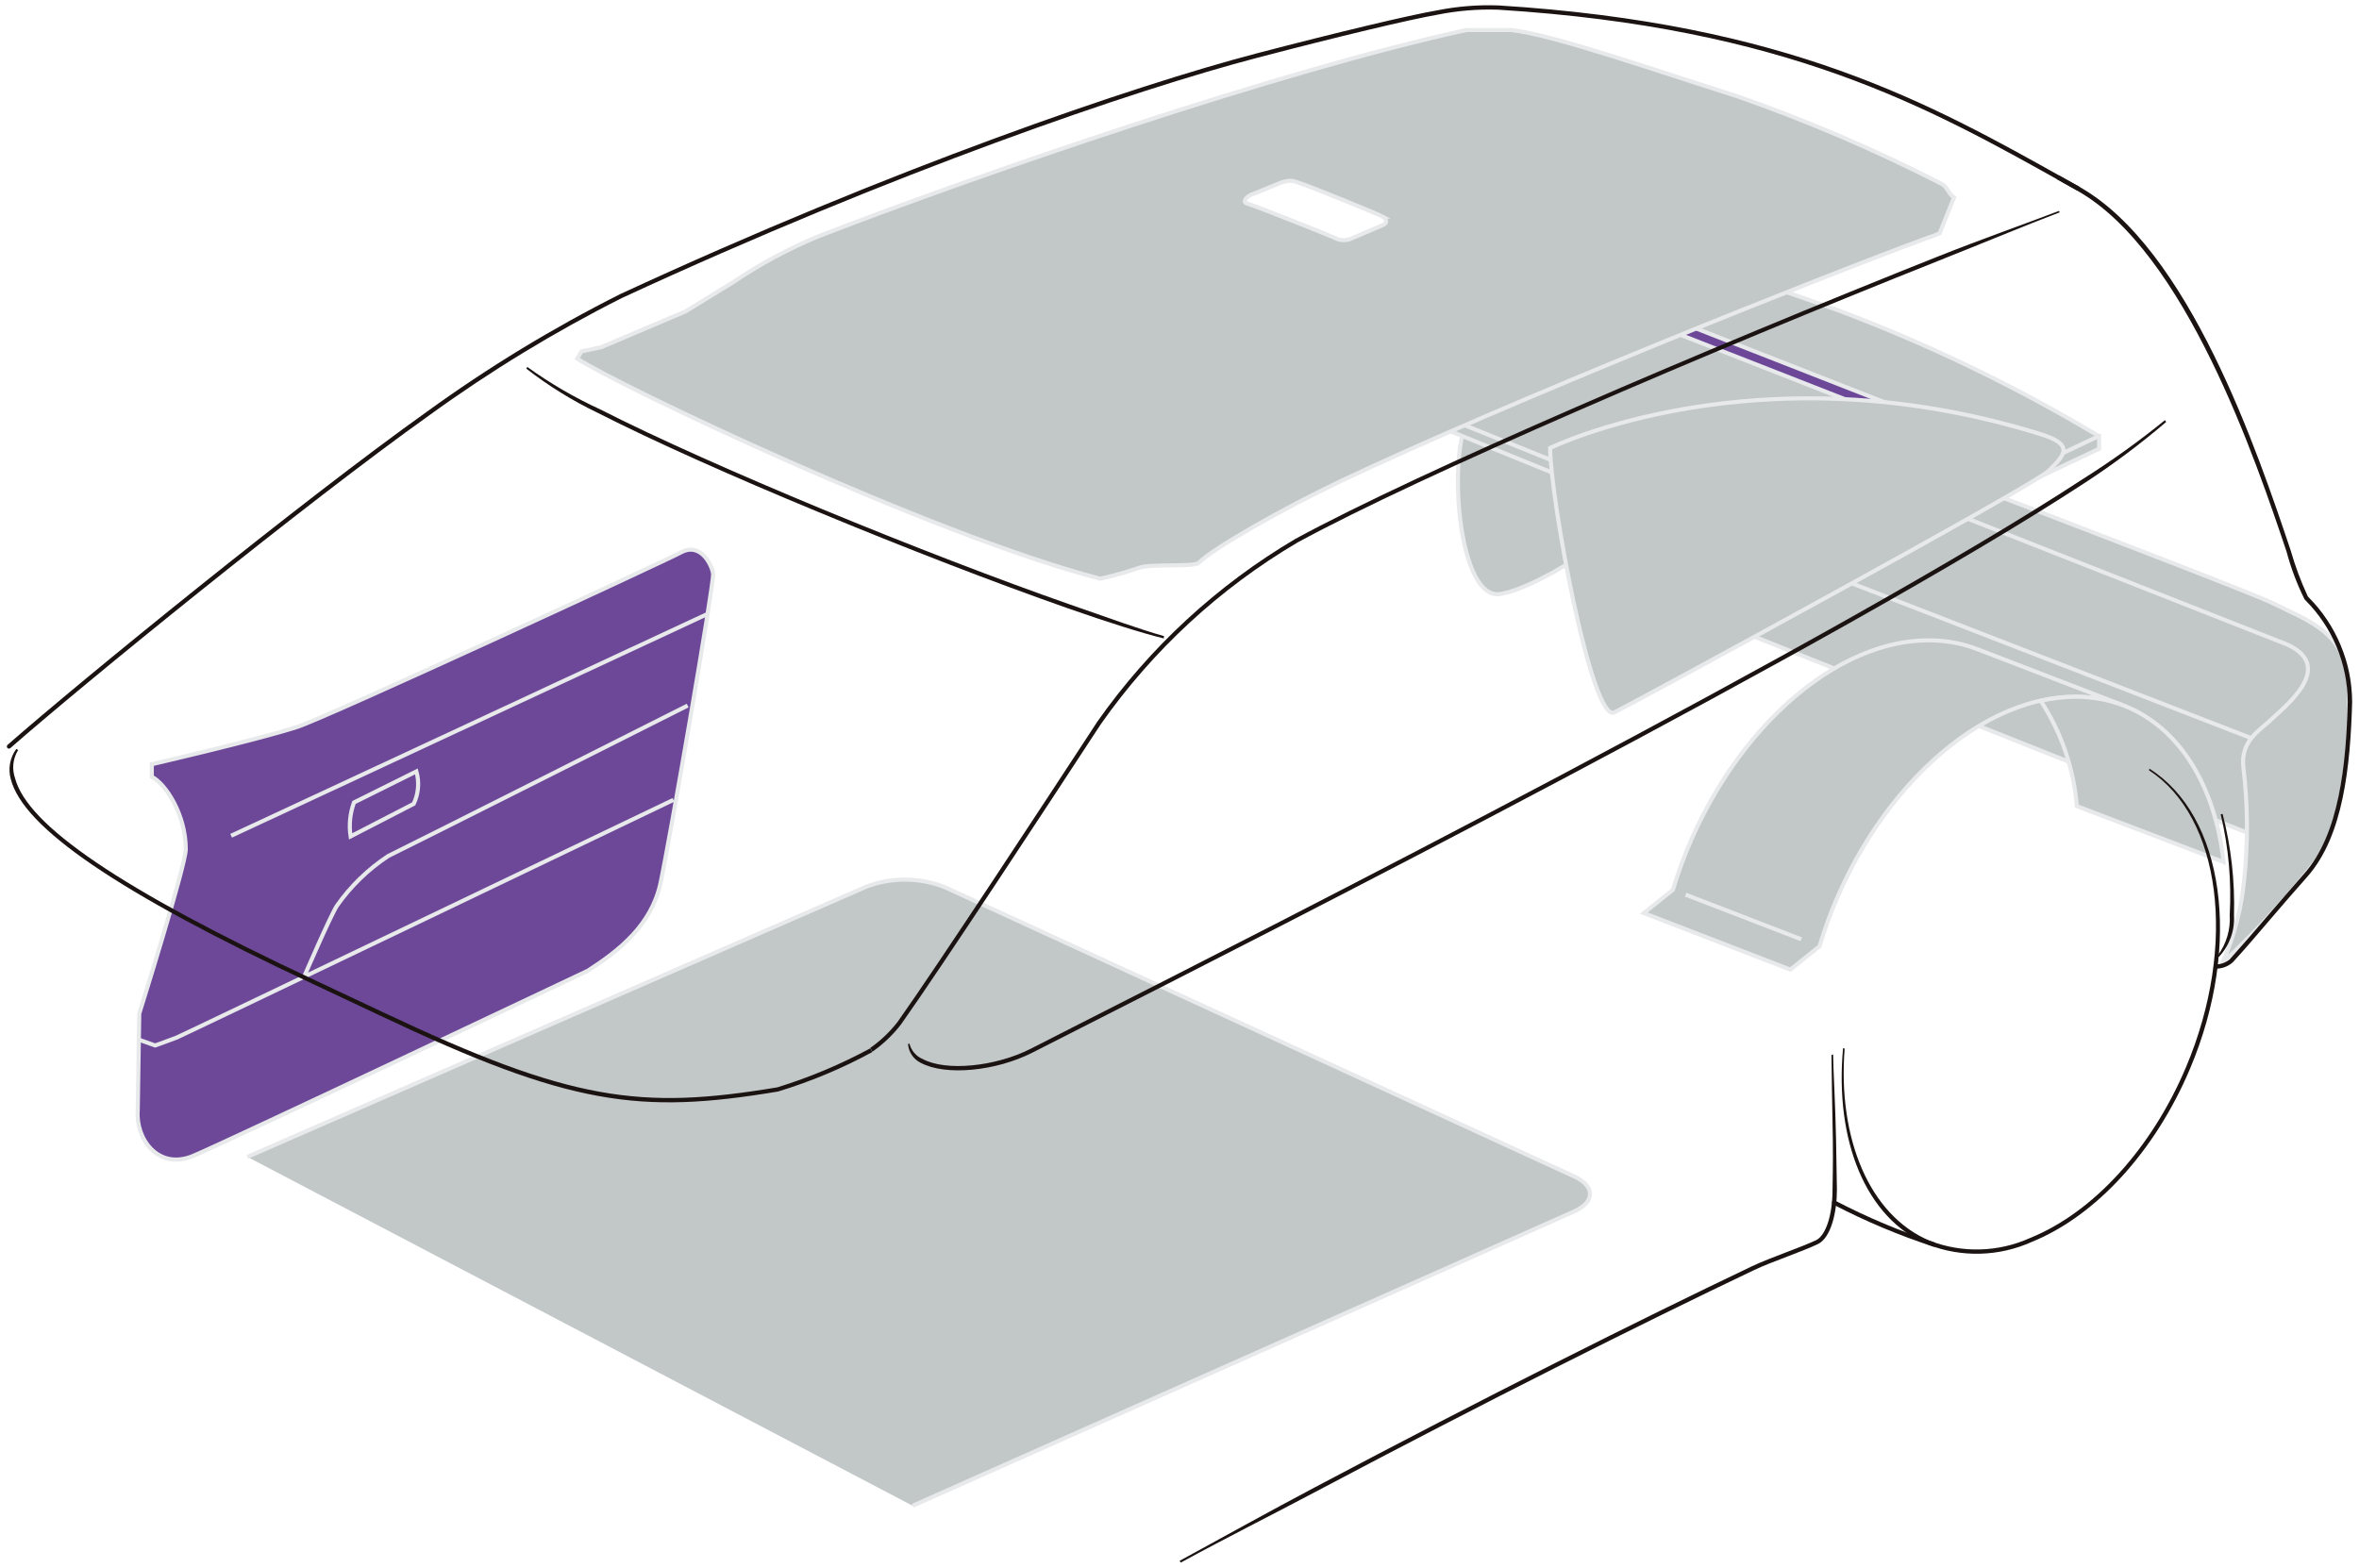 <?xml version="1.0" encoding="utf-8"?>
<!-- Generator: Adobe Illustrator 24.3.0, SVG Export Plug-In . SVG Version: 6.00 Build 0)  -->
<svg version="1.1" id="レイヤー_1" xmlns="http://www.w3.org/2000/svg" xmlns:xlink="http://www.w3.org/1999/xlink" x="0px"
	 y="0px" width="173px" height="115px" viewBox="0 0 173 115" enable-background="new 0 0 173 115" xml:space="preserve">
<path id="パス_5399" fill="none" stroke="#E7E9EB" stroke-width="0.3" stroke-miterlimit="10" d="M11.377,56.873
	c0,0,5.332-0.419,5.708-0.141c0.889,0.667,0.361,3.382,0.361,3.382c-0.665,3.991-4.943,7.982-5.19,8.061"/>
<g>
	<path id="パス_5381" fill="#C2C7C7" d="M166.773,61.845l-57.831-22.977l11.428-11.383c0,0,49.831,19.516,50.141,19.93
		s0.417,6.334,0.417,6.334L166.773,61.845z"/>
	<path id="パス_5382" fill="#C2C7C7" d="M118.731,27.975l49.006,19.3c3.6,1.659-0.177,4.543-1.291,5.605
		c-0.723,0.688-2.159,1.479-1.924,3.423c0.326,2.704,0.348,5.436,0.066,8.145c-0.195,2.125-0.73,4.206-1.586,6.161
		c2.581-2.405,4.96-5.017,7.114-7.811c1.762-2.721,2.155-7.839,2.172-11.847c0.015-4.532-2.749-5.272-5.6-6.7
		c-2.585-1.293-39-14.924-46.007-18.015c-2.037-0.929-4.398-0.813-6.334,0.31c-1.458,0.731-3.878,2-6.125,3.427
		s-1.55,14.073,1.764,13.6c1.454-0.205,4.154-1.556,6.854-3.427l7.309-10.071L118.731,27.975z"/>
	<path id="パス_5383" fill="none" stroke="#E7E9EB" stroke-width="0.3" stroke-miterlimit="10" d="M118.731,27.975l49.006,19.3
		c3.6,1.659-0.177,4.543-1.291,5.605c-0.723,0.688-2.159,1.479-1.924,3.423c0.326,2.704,0.348,5.436,0.066,8.145
		c-0.195,2.125-0.73,4.206-1.586,6.161c2.581-2.405,4.96-5.017,7.114-7.811c1.762-2.721,2.155-7.839,2.172-11.847
		c0.015-4.532-2.749-5.272-5.6-6.7c-2.585-1.293-39-14.924-46.007-18.015c-2.037-0.929-4.398-0.813-6.334,0.31
		c-1.458,0.731-3.878,2-6.125,3.427s-1.55,14.073,1.764,13.6c1.454-0.205,4.154-1.556,6.854-3.427l7.309-10.071L118.731,27.975z"/>
	<line id="線_2377" fill="none" x1="165.019" y1="54.111" x2="118.527" y2="36.091"/>
	<line id="線_2378" fill="none" x1="165.019" y1="54.111" x2="118.527" y2="36.091"/>
	
		<line id="線_2379" fill="none" stroke="#E7E9EB" stroke-width="0.3" stroke-miterlimit="10" x1="165.019" y1="54.111" x2="118.527" y2="36.091"/>
	
		<line id="線_2380" fill="none" stroke="#E7E9EB" stroke-width="0.3" stroke-miterlimit="10" x1="115.085" y1="41.3" x2="164.676" y2="61.029"/>
	<path id="パス_5384" fill="#6D4898" d="M115.591,28.21c1.2-0.678,1.746-1.02,4.081,0.024"/>
	<path id="パス_5385" fill="none" stroke="#E7E9EB" stroke-width="0.3" stroke-miterlimit="10" d="M115.591,28.21
		c1.2-0.678,1.746-1.02,4.081,0.024"/>
	<path id="パス_5386" fill="#6D4898" d="M153.908,31.983c-6.082-3.645-12.482-6.734-19.12-9.227
		c-7.499-2.712-15.149-4.988-22.91-6.819l-20.313,8.876h0.017v0.806l41.832,17.008l20.525-9.71v-0.939L153.908,31.983z"/>
	<path id="パス_5387" fill="#C2C7C7" stroke="#E7E9EB" stroke-width="0.3" stroke-miterlimit="10" d="M153.908,31.983
		c-6.082-3.645-12.482-6.734-19.12-9.227c-7.499-2.712-15.149-4.988-22.91-6.819l-20.313,8.876h0.017v0.806l41.832,17.008
		l20.525-9.71v-0.939L153.908,31.983z"/>
	<path id="パス_5388" fill="#6D4898" d="M113.036,19.645c-0.854-0.272-1.775-0.248-2.614,0.068l-11.123,4.981
		c-0.712,0.312-0.7,0.8,0.021,1.092l31.142,12.441c0.949,0.373,1.994,0.424,2.974,0.145l11.165-5.276
		c0.708-0.323,0.3-0.979-0.423-1.255L113.036,19.645z"/>
	<path id="パス_5389" fill="#6D4898" d="M113.036,19.645c-0.854-0.272-1.775-0.248-2.614,0.068l-11.123,4.981
		c-0.712,0.312-0.7,0.8,0.021,1.092l31.142,12.441c0.949,0.373,1.994,0.424,2.974,0.145l11.165-5.276
		c0.708-0.323,0.3-0.979-0.423-1.255L113.036,19.645z"/>
	<path id="パス_5390" fill="none" stroke="#E7E9EB" stroke-width="0.3" stroke-miterlimit="10" d="M113.036,19.645
		c-0.854-0.272-1.775-0.248-2.614,0.068l-11.123,4.981c-0.712,0.312-0.7,0.8,0.021,1.092l31.142,12.441
		c0.949,0.373,1.994,0.424,2.974,0.145l11.165-5.276c0.708-0.323,0.3-0.979-0.423-1.255L113.036,19.645z"/>
	<path id="パス_5391" fill="#6D4898" d="M99.128,25.666l11.294-5.028c0.838-0.321,1.76-0.346,2.614-0.073l31.145,12.194
		c0,0,0.31,0.184,0.291,0.376"/>
	<path id="パス_5392" fill="#C2C7C7" d="M99.128,25.666l11.294-5.028c0.838-0.321,1.76-0.346,2.614-0.073l31.145,12.194
		c0,0,0.31,0.184,0.291,0.376"/>
	<path id="パス_5393" fill="none" stroke="#E7E9EB" stroke-width="0.3" stroke-miterlimit="10" d="M99.128,25.666l11.294-5.028
		c0.838-0.321,1.76-0.346,2.614-0.073l31.145,12.194c0,0,0.31,0.184,0.291,0.376"/>
	<path id="パス_5394" fill="#6D4898" d="M43.121,71.195c0,0-26.367,12.5-28.945,13.583s-4.237-1.246-4.075-3.326l0.111-7.1
		c0,0,3.412-10.881,3.412-12.059c0-2.576-1.5-4.821-2.493-5.319v-0.919c0,0,7.687-1.783,10.62-2.719
		c2.178-0.695,26.8-12.078,28.212-12.829s2.245,0.915,2.332,1.58s-3.192,19.6-3.854,22.677c-0.662,3.077-3,4.93-5.321,6.428"/>
	<path id="パス_5395" fill="none" stroke="#E7E9EB" stroke-width="0.3" stroke-miterlimit="10" d="M43.121,71.195
		c0,0-26.367,12.5-28.945,13.583s-4.237-1.246-4.075-3.326l0.111-7.1c0,0,3.412-10.881,3.412-12.059c0-2.576-1.5-4.821-2.493-5.319
		v-0.919c0,0,7.687-1.783,10.62-2.719c2.178-0.695,26.8-12.078,28.212-12.829s2.245,0.915,2.332,1.58s-3.192,19.6-3.854,22.677
		C47.779,67.841,45.442,69.697,43.121,71.195z"/>
	<path id="パス_5396" fill="#6D4898" d="M10.215,76.269l1.163,0.415c0,0,1.163-0.415,1.58-0.581S49.385,58.67,49.385,58.67"/>
	<path id="パス_5397" fill="#6D4898" d="M10.215,76.269l1.163,0.415c0,0,1.163-0.415,1.58-0.581S49.385,58.67,49.385,58.67"/>
	<path id="パス_5398" fill="none" stroke="#E7E9EB" stroke-width="0.3" stroke-miterlimit="10" d="M10.215,76.269l1.163,0.415
		c0,0,1.163-0.415,1.58-0.581S49.385,58.67,49.385,58.67"/>
	<line id="線_2381" fill="none" x1="16.949" y1="61.302" x2="51.959" y2="44.999"/>
	<line id="線_2382" fill="none" x1="16.949" y1="61.302" x2="51.959" y2="44.999"/>
	
		<line id="線_2383" fill="none" stroke="#E7E9EB" stroke-width="0.3" stroke-miterlimit="10" x1="16.949" y1="61.302" x2="51.959" y2="44.999"/>
	<path id="パス_5400" fill="none" stroke="#E7E9EB" stroke-width="0.3" stroke-miterlimit="10" d="M22.327,71.585
		c0,0,1.883-4.365,2.377-5.143c1.015-1.446,2.295-2.687,3.771-3.658c1.274-0.609,21.955-11.033,21.955-11.033"/>
	<path id="パス_5401" fill="#6D4898" d="M30.538,56.582l-4.577,2.277c-0.292,0.796-0.378,1.652-0.25,2.49l4.628-2.388
		c0.352-0.743,0.423-1.588,0.2-2.379"/>
	<path id="パス_5402" fill="none" stroke="#E7E9EB" stroke-width="0.3" stroke-miterlimit="10" d="M30.538,56.582l-4.577,2.277
		c-0.292,0.796-0.378,1.652-0.25,2.49l4.628-2.388C30.691,58.218,30.761,57.373,30.538,56.582z"/>
	<path id="パス_5403" fill="#C2C7C7" d="M18.144,84.854l45.421-19.832c1.851-0.69,3.891-0.671,5.729,0.053l46.137,21.207
		c1.571,0.718,1.565,1.888-0.019,2.589L66.93,110.445"/>
	<path id="パス_5404" fill="none" stroke="#E7E9EB" stroke-width="0.3" stroke-miterlimit="10" d="M18.144,84.854l45.421-19.832
		c1.851-0.69,3.891-0.671,5.729,0.053l46.137,21.207c1.571,0.718,1.565,1.888-0.019,2.589L66.93,110.445"/>
	<path id="パス_5405" fill="#6D4898" d="M129.144,30.5c-0.917-0.443-1.868,0.757-2.123,1.518c-0.643,1.537-1.087,3.15-1.321,4.8
		c-0.026,0.818,0.315,1.605,0.93,2.146"/>
	<path id="パス_5406" fill="#6D4898" d="M129.144,30.5c-0.917-0.443-1.868,0.757-2.123,1.518c-0.643,1.537-1.087,3.15-1.321,4.8
		c-0.026,0.818,0.315,1.605,0.93,2.146"/>
	<path id="パス_5407" fill="none" stroke="#E7E9EB" stroke-width="0.3" stroke-miterlimit="10" d="M129.144,30.5
		c-0.917-0.443-1.868,0.757-2.123,1.518c-0.643,1.537-1.087,3.15-1.321,4.8c-0.026,0.818,0.315,1.605,0.93,2.146"/>
	<path id="パス_5408" fill="#C2C7C7" d="M153.912,31.984l-20.4,9.713L91.564,24.813"/>
	<path id="パス_5409" fill="none" stroke="#E7E9EB" stroke-width="0.3" stroke-miterlimit="10" d="M153.912,31.984l-20.4,9.713
		L91.564,24.813"/>
	<path id="パス_5410" fill="#6D4898" d="M129.125,30.512c-0.919-0.44-1.871,0.757-2.123,1.522
		c-0.645,1.539-1.089,3.155-1.321,4.808c-0.025,0.817,0.315,1.602,0.928,2.142"/>
	<path id="パス_5411" fill="none" stroke="#E7E9EB" stroke-width="0.3" stroke-miterlimit="10" d="M129.125,30.512
		c-0.919-0.44-1.871,0.757-2.123,1.522c-0.645,1.539-1.089,3.155-1.321,4.808c-0.025,0.817,0.315,1.602,0.928,2.142"/>
	<path id="パス_5412" fill="#C2C7C7" d="M80.684,42.447C68.191,39.193,45.165,28.19,42.328,26.301l0.319-0.524l1.466-0.319
		l6.172-2.621l3.463-2.127c1.98-1.34,4.091-2.475,6.3-3.388c11.7-4.521,33.8-12.142,47.492-15.12h3.256
		c3.044,0.314,10.608,2.967,16.589,4.853c5.142,1.796,10.153,3.944,15,6.428c0.464,0.248,0.521,0.774,0.915,1l-1.052,2.625
		c-0.289,0.135-0.588,0.248-0.894,0.34c-7.587,2.783-31.119,12.183-43.054,17.854c-4.2,1.992-9.323,4.91-10.4,5.986
		c-0.316,0.314-3.645,0.049-4.382,0.366c-0.93,0.318-1.878,0.581-2.839,0.789 M101.409,15.886c-0.265-0.147-5.376-2.251-6.3-2.531
		c-0.25-0.103-0.525-0.127-0.789-0.068c-0.263,0-1.939,0.774-2.352,0.906c-0.712,0.229-0.787,0.643-0.592,0.708
		c0.919,0.276,6.43,2.482,6.7,2.63c0.297,0.107,0.622,0.107,0.919,0c0.2-0.062,2.187-0.938,2.4-1.02
		c0.374-0.141,0.314-0.46,0.019-0.624"/>
	<path id="パス_5413" fill="none" stroke="#E7E9EB" stroke-width="0.3" stroke-miterlimit="10" d="M80.684,42.447
		C68.191,39.193,45.165,28.19,42.328,26.301l0.319-0.524l1.466-0.319l6.172-2.621l3.463-2.127c1.98-1.34,4.091-2.475,6.3-3.388
		c11.7-4.521,33.8-12.142,47.492-15.12h3.256c3.044,0.314,10.608,2.967,16.589,4.853c5.142,1.796,10.153,3.944,15,6.428
		c0.464,0.248,0.521,0.774,0.915,1l-1.052,2.625c-0.289,0.135-0.588,0.248-0.894,0.34c-7.587,2.783-31.119,12.183-43.054,17.854
		c-4.2,1.992-9.323,4.91-10.4,5.986c-0.316,0.314-3.645,0.049-4.382,0.366C82.589,41.973,81.643,42.238,80.684,42.447z
		 M101.414,15.89c-0.265-0.147-5.376-2.251-6.3-2.531c-0.25-0.103-0.525-0.127-0.789-0.068c-0.263,0-1.939,0.774-2.352,0.906
		c-0.712,0.229-0.787,0.643-0.592,0.708c0.919,0.276,6.43,2.482,6.7,2.63c0.297,0.107,0.622,0.107,0.919,0
		c0.2-0.062,2.187-0.938,2.4-1.02c0.368-0.142,0.308-0.456,0.013-0.625H101.414z"/>
	<path id="パス_5414" fill="#6D4898" d="M113.68,32.86c0,0,15.242-7.48,36.021-1c2.491,0.78,1.657,1.554,0.554,2.661
		s-30.2,16.9-31.861,17.733s-4.714-15.792-4.714-19.4"/>
	<path id="パス_5415" fill="#C2C7C7" d="M113.68,32.86c0,0,15.242-7.48,36.021-1c2.491,0.78,1.657,1.554,0.554,2.661
		s-30.2,16.9-31.861,17.733s-4.714-15.792-4.714-19.4"/>
	<path id="パス_5416" fill="none" stroke="#E7E9EB" stroke-width="0.3" stroke-miterlimit="10" d="M113.68,32.86
		c0,0,15.242-7.48,36.021-1c2.491,0.78,1.657,1.554,0.554,2.661s-30.2,16.9-31.861,17.733S113.68,36.464,113.68,32.86z"/>
	<path id="パス_5417" fill="#C2C7C7" d="M131.296,71.119l-10.743-4.147l2.136-1.708c3.083-10.3,11.136-18.312,18.776-18.295
		c1.249-0.006,2.487,0.227,3.649,0.686l10.466,4.03c-1.08-0.387-2.218-0.584-3.365-0.581c-7.638-0.017-15.7,8-18.78,18.306
		L131.296,71.119z"/>
	<path id="パス_5418" fill="none" stroke="#E7E9EB" stroke-width="0.3" stroke-miterlimit="10" d="M131.296,71.119l-10.743-4.147
		l2.136-1.708c3.083-10.3,11.136-18.312,18.776-18.295c1.249-0.006,2.487,0.227,3.649,0.686l10.466,4.03
		c-1.08-0.387-2.218-0.584-3.365-0.581c-7.638-0.017-15.7,8-18.78,18.306L131.296,71.119z"/>
	<line id="線_2384" fill="none" x1="132.097" y1="68.894" x2="123.614" y2="65.621"/>
	
		<line id="線_2385" fill="none" stroke="#E7E9EB" stroke-width="0.3" stroke-miterlimit="10" x1="132.097" y1="68.894" x2="123.614" y2="65.621"/>
	<path id="パス_5419" fill="#6D4898" d="M152.212,51.105c-0.858,0.007-1.713,0.108-2.55,0.3c1.51,2.315,2.419,4.97,2.647,7.724
		l10.761,4.1c-0.782-7.136-4.846-12.112-10.858-12.125"/>
	<path id="パス_5420" fill="#C2C7C7" d="M152.212,51.105c-0.858,0.007-1.713,0.108-2.55,0.3c1.51,2.315,2.419,4.97,2.647,7.724
		l10.761,4.1c-0.782-7.136-4.846-12.112-10.858-12.125"/>
	<path id="パス_5421" fill="none" stroke="#E7E9EB" stroke-width="0.3" stroke-miterlimit="10" d="M152.212,51.105
		c-0.858,0.007-1.713,0.108-2.55,0.3c1.51,2.315,2.419,4.97,2.647,7.724l10.761,4.1C162.288,56.094,158.224,51.118,152.212,51.105z"
		/>
	<g id="グループ_7395">
		<path id="パス_5422" fill="#1A1311" d="M157.628,56.381l-0.024,0.124c5.253,3.408,6.507,12.773,2.709,21.771
			c-2.518,5.958-6.785,10.637-11.413,12.519c-2.339,1.061-5.006,1.135-7.4,0.205c-4.391-1.858-6.734-7.478-6.221-14.086
			l-0.115-0.038c-0.629,6.789,1.663,12.487,6.212,14.411c2.469,0.964,5.223,0.892,7.638-0.2c4.705-1.913,9.041-6.657,11.591-12.69
			C164.486,69.214,163.077,59.806,157.628,56.381z"/>
		<path id="パス_5423" fill="#1A1311" d="M134.433,88.343c2.358,1.23,4.813,2.264,7.341,3.091c0.083,0.027,0.172-0.018,0.2-0.1
			c0.028-0.081-0.015-0.17-0.096-0.199c-0.001,0-0.003-0.001-0.004-0.001c-2.509-0.82-4.946-1.846-7.286-3.068
			c-0.079-0.039-0.174-0.009-0.216,0.068c-0.042,0.07-0.02,0.161,0.05,0.203C134.426,88.339,134.429,88.341,134.433,88.343z"/>
		<path id="パス_5424" fill="#1A1311" d="M150.819,13.13l1.479,0.834c7.989,4.466,13.173,19.913,15.392,26.506
			c0.32,1.199,0.758,2.363,1.31,3.474l0.062,0.075c1.982,1.981,3.1,4.665,3.113,7.467c-0.126,4.6-0.609,9.7-3.217,12.623
			c-0.921,1.045-1.8,2.069-2.653,3.059c-0.973,1.144-1.9,2.215-2.788,3.2c-0.266,0.222-0.597,0.352-0.943,0.368
			c-0.081-0.014-0.158,0.041-0.172,0.122c0,0.003-0.001,0.005-0.001,0.008c-0.012,0.087,0.048,0.167,0.135,0.18
			c0.451,0,0.885-0.169,1.219-0.472c0.894-0.975,1.813-2.054,2.79-3.2c0.851-0.992,1.729-2.014,2.653-3.051
			c2.668-3.01,3.168-8.173,3.3-12.831c-0.012-2.882-1.159-5.642-3.194-7.683l-0.06-0.071c-0.506-1.088-0.926-2.215-1.255-3.369
			c-2.416-7.189-7.439-22.156-15.526-26.683l-1.477-0.827"/>
		<path id="パス_5425" fill="#1A1311" d="M162.997,59.697l-0.139,0.032c0.577,2.415,0.799,4.901,0.661,7.38
			c0.069,1.067-0.244,2.124-0.883,2.982l0.083,0.1c0.777-0.821,1.18-1.927,1.114-3.055
			C163.904,64.629,163.623,62.125,162.997,59.697z"/>
		<path id="パス_5426" fill="#1A1311" d="M134.651,83.65c-0.043-2.458-0.218-5.483-0.218-6.309l-0.12,0.045
			c0,0.823,0.056,3.754,0.1,6.219c0.026,1.787-0.023,3.386-0.023,3.666c0,1.839-0.492,3.361-1.216,3.7
			c-0.545,0.256-1.34,0.562-2.183,0.883c-0.9,0.348-1.828,0.7-2.512,1.026c-8.162,3.891-19.622,9.622-32.068,16.221
			c-3.288,1.738-6.514,3.536-9.9,5.381l0.077,0.133c3.348-1.826,6.651-3.476,9.9-5.2c12.474-6.61,23.956-12.352,32.128-16.247
			c0.671-0.321,1.595-0.673,2.49-1.015c0.844-0.325,1.646-0.633,2.206-0.9c0.964-0.457,1.4-2.328,1.4-3.983
			C134.709,86.988,134.683,85.444,134.651,83.65z"/>
		<path id="パス_5427" fill="#1A1311" d="M63.817,76.895c-2.17,1.176-4.452,2.134-6.811,2.86
			c-10.065,1.678-15.133,1.013-28.943-5.522l-4.96-2.334c-14.361-6.723-21.1-11.384-22-14.821c-0.24-0.686-0.157-1.444,0.227-2.061
			l-0.135-0.081c-0.471,0.639-0.619,1.461-0.4,2.225c0.923,3.53,7.722,8.258,22.168,15.02l4.96,2.334
			c13.874,6.569,18.968,7.245,29.131,5.547c2.401-0.728,4.721-1.699,6.924-2.9"/>
		<path id="パス_5428" fill="#1A1311" d="M66.591,76.577c0.044,0.591,0.397,1.114,0.928,1.377
			c1.809,0.975,5.507,0.631,8.237-0.767l3.525-1.794c13.8-7.008,55.8-28.319,73.586-39.961c2.091-1.361,4.091-2.857,5.988-4.479
			l-0.081-0.139c-1.938,1.573-3.968,3.027-6.08,4.357c-17.771,11.632-59.757,32.939-73.551,39.94l-3.527,1.8
			c-2.61,1.336-6.247,1.687-7.95,0.767c-0.486-0.203-0.846-0.624-0.971-1.135L66.591,76.577z"/>
		<path id="パス_5429" fill="#1A1311" d="M150.998,15.469c-2.621,1-5.654,2.061-8.944,3.371
			c-16.828,6.706-37.9,15.7-47.065,20.691c-5.734,3.387-10.682,7.954-14.515,13.4l-0.62,0.951
			c-2.726,4.164-11.033,16.852-14.039,21.087c-0.569,0.729-1.243,1.369-2,1.9l0.171,0.267c0.792-0.554,1.495-1.225,2.086-1.99
			c3.01-4.239,11.322-16.925,14.049-21.1l0.624-0.949c3.8-5.407,8.709-9.941,14.4-13.3c9.147-4.985,30.211-13.974,47.026-20.674
			c3.3-1.31,6.257-2.55,8.876-3.547L150.998,15.469z"/>
		<path id="パス_5430" fill="#1A1311" d="M0.759,54.872C6.14,50.15,22.434,36.9,31.496,30.452
			c4.461-3.234,9.174-6.105,14.094-8.585C65.535,12.634,83.206,6.586,92.27,4.22c5.941-1.556,11.11-2.788,13.151-3.143
			c1.466-0.294,2.962-0.417,4.457-0.366c21.149,1.321,31.508,7.132,41.53,12.745l0.9,0.5c0.078,0.04,0.174,0.012,0.218-0.064
			c0.042-0.075,0.015-0.169-0.06-0.211c-0.001,0-0.001-0.001-0.002-0.001l-0.9-0.5c-10.052-5.633-20.441-11.456-41.667-12.782
			c-1.52-0.055-3.041,0.068-4.532,0.368c-2.046,0.353-7.223,1.588-13.171,3.14c-9.079,2.377-26.769,8.429-46.733,17.677
			c-4.939,2.486-9.671,5.366-14.148,8.611C22.245,36.646,5.938,49.906,0.557,54.633c-0.066,0.058-0.074,0.158-0.017,0.225
			c0.056,0.064,0.153,0.071,0.217,0.016C0.758,54.873,0.758,54.872,0.759,54.872z"/>
		<path id="パス_5431" fill="#1A1311" d="M38.597,27.039c1.623,1.263,3.377,2.349,5.231,3.239
			c4.143,2.11,10.02,4.726,16.125,7.251c6.437,2.674,13.128,5.255,18.3,7.067c2.976,1.043,5.453,1.828,7.093,2.232l0.017-0.171
			c-1.77-0.494-4-1.31-6.941-2.334c-5.116-1.789-11.756-4.344-18.154-6.991c-6.14-2.546-12.074-5.178-16.243-7.3
			c-1.88-0.863-3.672-1.906-5.351-3.113L38.597,27.039z"/>
	</g>
</g>
</svg>
